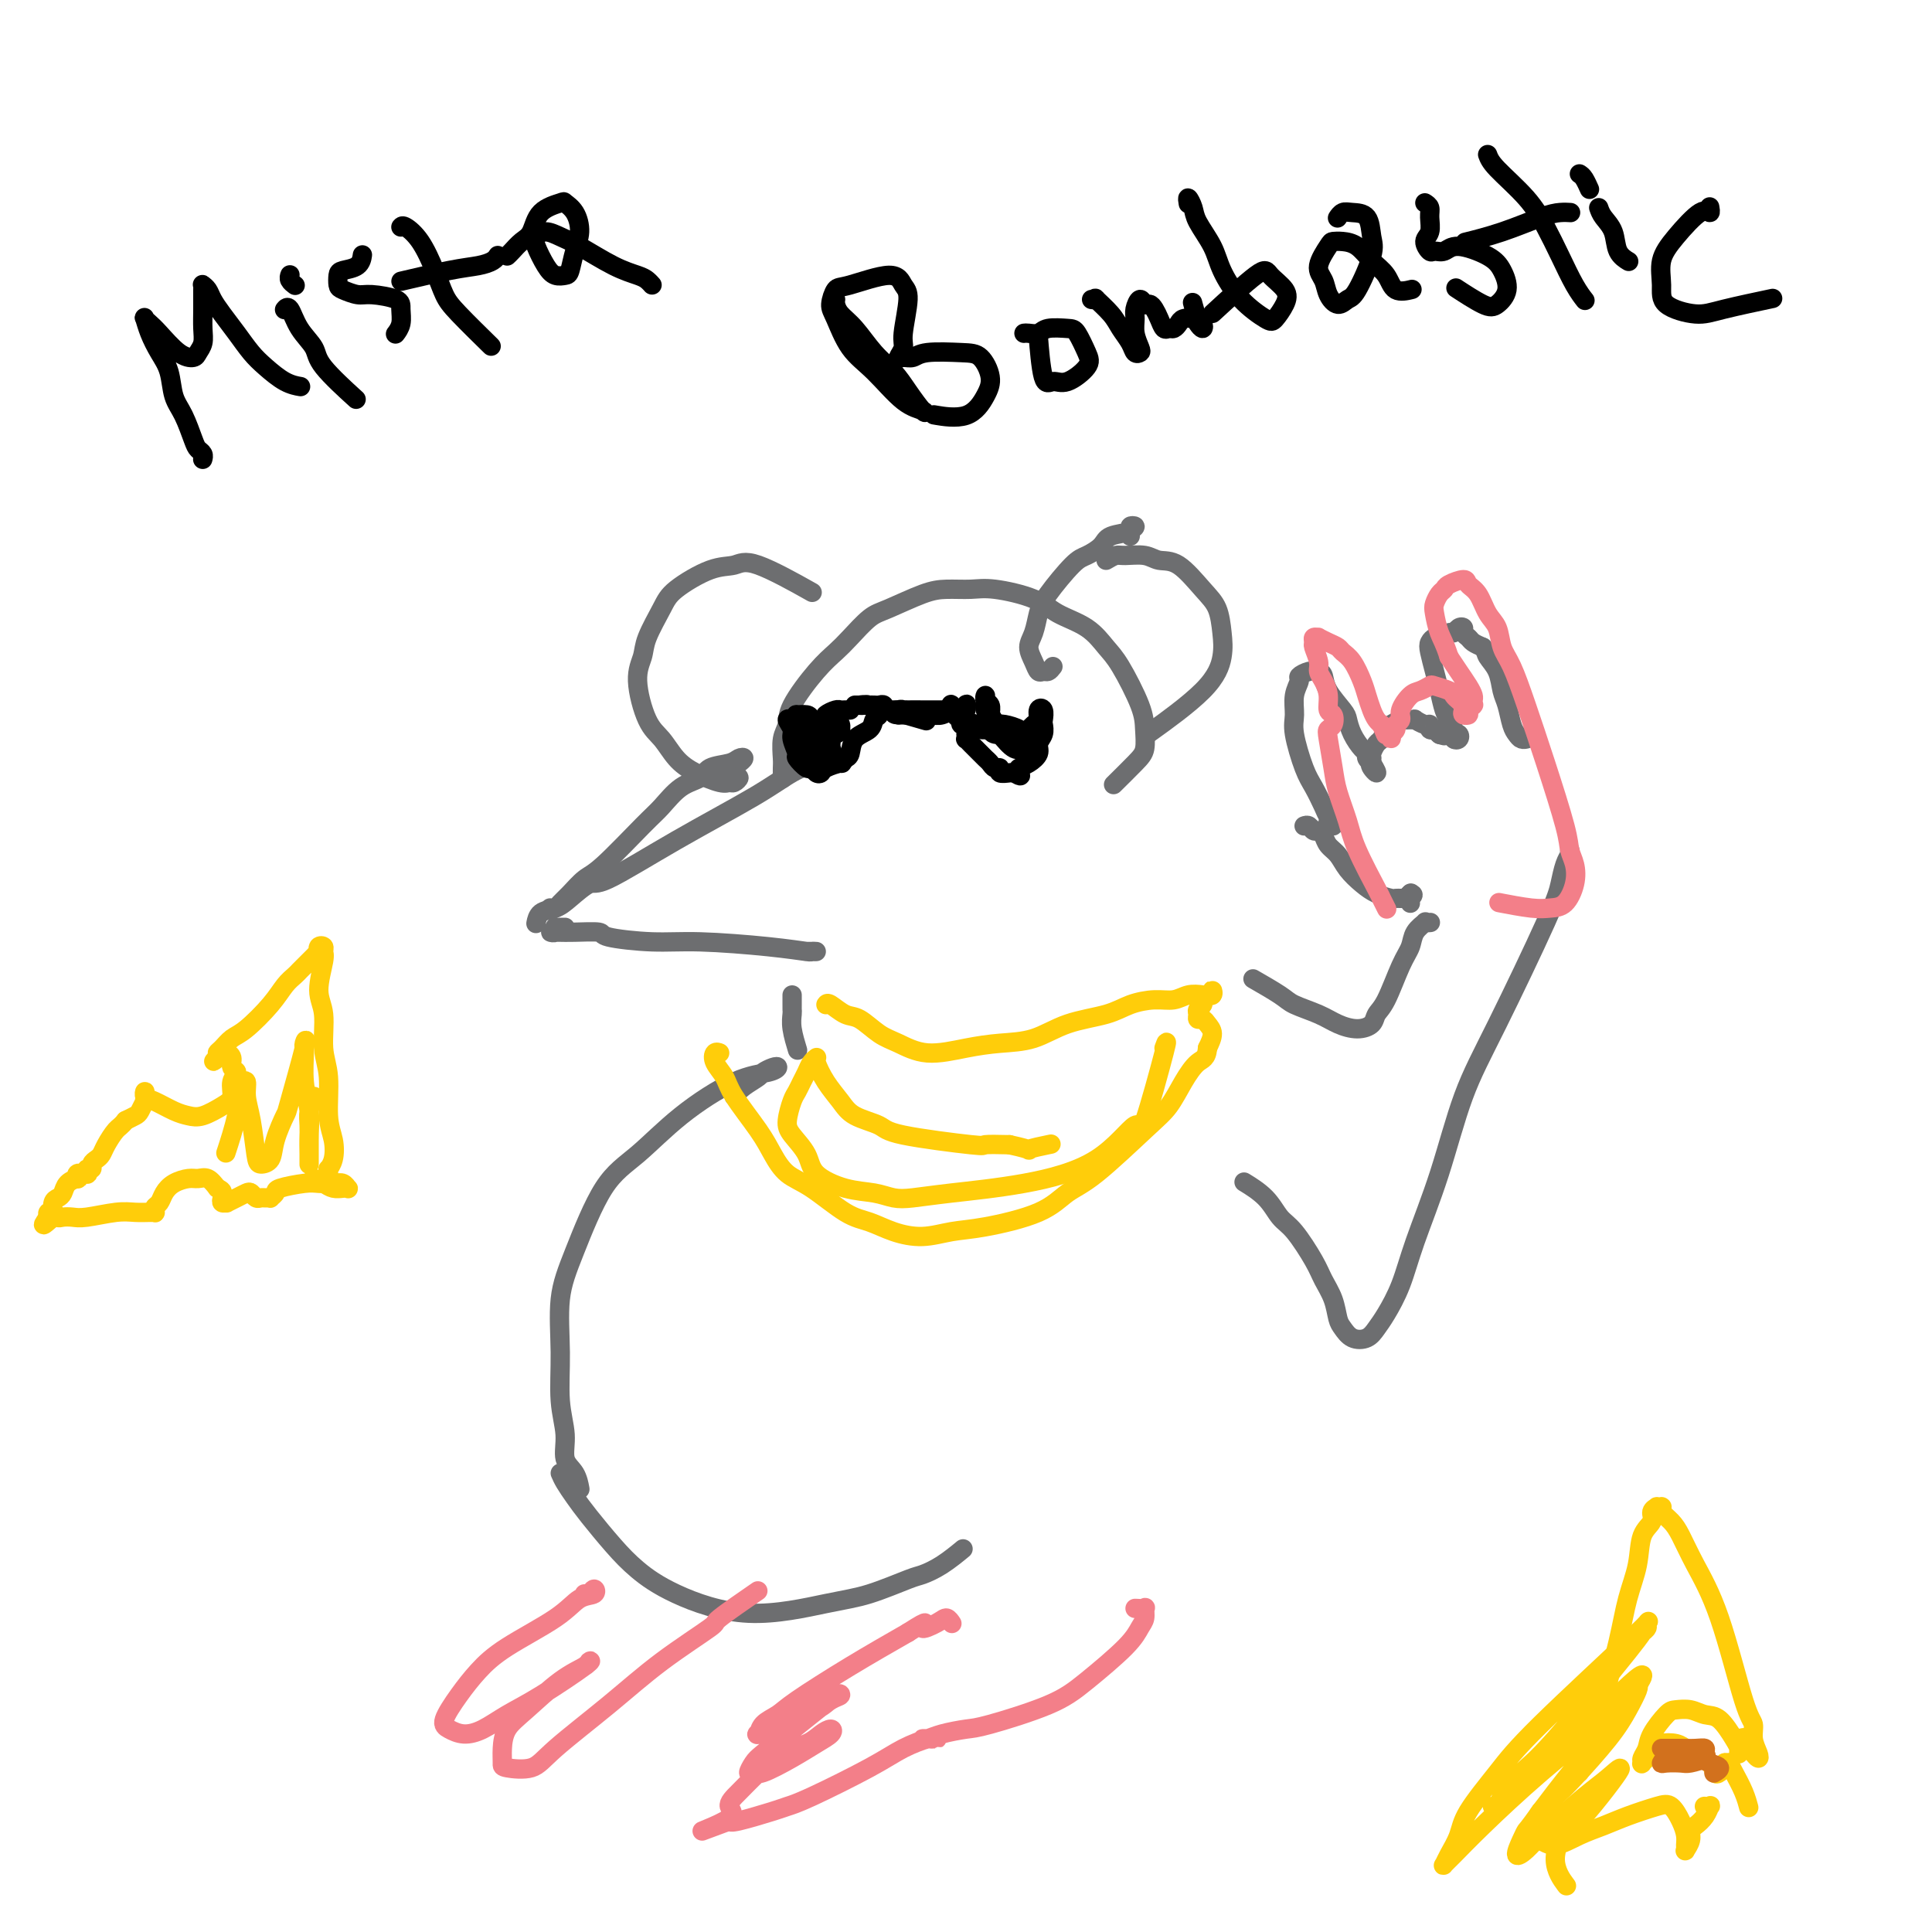 <svg viewBox='0 0 400 400' version='1.1' xmlns='http://www.w3.org/2000/svg' xmlns:xlink='http://www.w3.org/1999/xlink'><g fill='none' stroke='#6D6E70' stroke-width='4' stroke-linecap='round' stroke-linejoin='round'><path d='M167,197c-0.074,0.000 -0.148,0.001 0,0c0.148,-0.001 0.519,-0.003 1,0c0.481,0.003 1.072,0.011 1,0c-0.072,-0.011 -0.807,-0.041 -1,0c-0.193,0.041 0.157,0.152 -1,0c-1.157,-0.152 -3.823,-0.566 -8,-1c-4.177,-0.434 -9.867,-0.887 -14,-1c-4.133,-0.113 -6.708,0.113 -10,0c-3.292,-0.113 -7.301,-0.566 -9,-1c-1.699,-0.434 -1.087,-0.849 -2,-1c-0.913,-0.151 -3.351,-0.040 -5,0c-1.649,0.040 -2.508,0.007 -3,0c-0.492,-0.007 -0.616,0.012 -1,0c-0.384,-0.012 -1.028,-0.056 -1,0c0.028,0.056 0.729,0.211 1,0c0.271,-0.211 0.111,-0.789 0,-1c-0.111,-0.211 -0.174,-0.057 0,0c0.174,0.057 0.585,0.015 1,0c0.415,-0.015 0.833,-0.004 1,0c0.167,0.004 0.084,0.002 0,0'/><path d='M114,188c-0.094,-0.020 -0.188,-0.040 0,0c0.188,0.040 0.657,0.140 1,0c0.343,-0.140 0.560,-0.520 1,-1c0.440,-0.480 1.103,-1.061 2,-2c0.897,-0.939 2.027,-2.237 3,-3c0.973,-0.763 1.788,-0.991 4,-3c2.212,-2.009 5.822,-5.799 8,-8c2.178,-2.201 2.923,-2.813 4,-4c1.077,-1.187 2.487,-2.948 4,-4c1.513,-1.052 3.128,-1.393 4,-2c0.872,-0.607 1.000,-1.479 2,-2c1.000,-0.521 2.870,-0.689 4,-1c1.130,-0.311 1.519,-0.764 2,-1c0.481,-0.236 1.052,-0.256 1,0c-0.052,0.256 -0.729,0.787 -1,1c-0.271,0.213 -0.135,0.106 0,0'/><path d='M168,157c-0.084,-0.078 -0.167,-0.156 0,0c0.167,0.156 0.585,0.548 0,1c-0.585,0.452 -2.171,0.966 -4,2c-1.829,1.034 -3.900,2.588 -8,5c-4.100,2.412 -10.228,5.683 -16,9c-5.772,3.317 -11.189,6.680 -14,8c-2.811,1.320 -3.016,0.596 -4,1c-0.984,0.404 -2.747,1.937 -4,3c-1.253,1.063 -1.996,1.656 -3,2c-1.004,0.344 -2.270,0.439 -3,1c-0.730,0.561 -0.923,1.589 -1,2c-0.077,0.411 -0.039,0.206 0,0'/><path d='M162,161c0.002,0.193 0.004,0.386 0,0c-0.004,-0.386 -0.016,-1.352 0,-2c0.016,-0.648 0.058,-0.977 0,-2c-0.058,-1.023 -0.217,-2.738 0,-4c0.217,-1.262 0.808,-2.069 1,-3c0.192,-0.931 -0.017,-1.986 1,-4c1.017,-2.014 3.258,-4.985 5,-7c1.742,-2.015 2.983,-3.072 4,-4c1.017,-0.928 1.810,-1.727 3,-3c1.190,-1.273 2.776,-3.020 4,-4c1.224,-0.980 2.087,-1.192 4,-2c1.913,-0.808 4.875,-2.211 7,-3c2.125,-0.789 3.413,-0.962 5,-1c1.587,-0.038 3.474,0.061 5,0c1.526,-0.061 2.691,-0.280 5,0c2.309,0.280 5.761,1.060 8,2c2.239,0.940 3.265,2.039 5,3c1.735,0.961 4.177,1.782 6,3c1.823,1.218 3.025,2.833 4,4c0.975,1.167 1.722,1.885 3,4c1.278,2.115 3.088,5.625 4,8c0.912,2.375 0.927,3.614 1,5c0.073,1.386 0.205,2.918 0,4c-0.205,1.082 -0.748,1.714 -2,3c-1.252,1.286 -3.215,3.224 -4,4c-0.785,0.776 -0.393,0.388 0,0'/><path d='M218,138c-0.334,0.434 -0.669,0.867 -1,1c-0.331,0.133 -0.660,-0.035 -1,0c-0.340,0.035 -0.691,0.274 -1,0c-0.309,-0.274 -0.577,-1.060 -1,-2c-0.423,-0.940 -1.001,-2.035 -1,-3c0.001,-0.965 0.579,-1.802 1,-3c0.421,-1.198 0.683,-2.758 1,-4c0.317,-1.242 0.687,-2.168 2,-4c1.313,-1.832 3.569,-4.571 5,-6c1.431,-1.429 2.039,-1.549 3,-2c0.961,-0.451 2.276,-1.232 3,-2c0.724,-0.768 0.856,-1.524 2,-2c1.144,-0.476 3.301,-0.674 4,-1c0.699,-0.326 -0.061,-0.781 0,-1c0.061,-0.219 0.944,-0.203 1,0c0.056,0.203 -0.716,0.593 -1,1c-0.284,0.407 -0.081,0.831 0,1c0.081,0.169 0.041,0.085 0,0'/><path d='M229,116c0.722,-0.431 1.444,-0.862 2,-1c0.556,-0.138 0.946,0.017 2,0c1.054,-0.017 2.772,-0.208 4,0c1.228,0.208 1.964,0.813 3,1c1.036,0.187 2.370,-0.045 4,1c1.630,1.045 3.556,3.366 5,5c1.444,1.634 2.406,2.579 3,4c0.594,1.421 0.819,3.317 1,5c0.181,1.683 0.316,3.152 0,5c-0.316,1.848 -1.085,4.074 -4,7c-2.915,2.926 -7.976,6.550 -10,8c-2.024,1.450 -1.012,0.725 0,0'/><path d='M152,161c-0.137,0.031 -0.275,0.062 0,0c0.275,-0.062 0.962,-0.218 1,0c0.038,0.218 -0.573,0.811 -1,1c-0.427,0.189 -0.669,-0.025 -1,0c-0.331,0.025 -0.749,0.290 -2,0c-1.251,-0.290 -3.335,-1.133 -5,-2c-1.665,-0.867 -2.912,-1.758 -4,-3c-1.088,-1.242 -2.017,-2.836 -3,-4c-0.983,-1.164 -2.019,-1.897 -3,-4c-0.981,-2.103 -1.907,-5.576 -2,-8c-0.093,-2.424 0.649,-3.799 1,-5c0.351,-1.201 0.313,-2.230 1,-4c0.687,-1.770 2.098,-4.283 3,-6c0.902,-1.717 1.294,-2.638 3,-4c1.706,-1.362 4.725,-3.166 7,-4c2.275,-0.834 3.806,-0.698 5,-1c1.194,-0.302 2.052,-1.043 5,0c2.948,1.043 7.985,3.869 10,5c2.015,1.131 1.007,0.565 0,0'/><path d='M164,206c0.000,0.446 0.000,0.892 0,1c-0.000,0.108 -0.001,-0.121 0,0c0.001,0.121 0.004,0.594 0,1c-0.004,0.406 -0.015,0.747 0,1c0.015,0.253 0.056,0.418 0,1c-0.056,0.582 -0.207,1.580 0,3c0.207,1.420 0.774,3.263 1,4c0.226,0.737 0.113,0.369 0,0'/><path d='M152,227c0.522,-0.642 1.045,-1.283 2,-2c0.955,-0.717 2.344,-1.509 3,-2c0.656,-0.491 0.579,-0.679 1,-1c0.421,-0.321 1.340,-0.774 2,-1c0.660,-0.226 1.060,-0.224 1,0c-0.060,0.224 -0.580,0.670 -2,1c-1.420,0.330 -3.741,0.543 -7,2c-3.259,1.457 -7.455,4.159 -11,7c-3.545,2.841 -6.438,5.820 -9,8c-2.562,2.180 -4.793,3.561 -7,7c-2.207,3.439 -4.391,8.936 -6,13c-1.609,4.064 -2.643,6.695 -3,10c-0.357,3.305 -0.037,7.282 0,11c0.037,3.718 -0.211,7.175 0,10c0.211,2.825 0.880,5.017 1,7c0.120,1.983 -0.308,3.758 0,5c0.308,1.242 1.352,1.950 2,3c0.648,1.050 0.899,2.443 1,3c0.101,0.557 0.050,0.279 0,0'/><path d='M116,305c0.255,0.587 0.509,1.174 1,2c0.491,0.826 1.218,1.892 2,3c0.782,1.108 1.617,2.257 3,4c1.383,1.743 3.313,4.079 5,6c1.687,1.921 3.133,3.428 5,5c1.867,1.572 4.157,3.209 8,5c3.843,1.791 9.241,3.735 15,4c5.759,0.265 11.880,-1.149 16,-2c4.120,-0.851 6.239,-1.139 9,-2c2.761,-0.861 6.162,-2.294 8,-3c1.838,-0.706 2.111,-0.684 3,-1c0.889,-0.316 2.393,-0.970 4,-2c1.607,-1.030 3.316,-2.437 4,-3c0.684,-0.563 0.342,-0.281 0,0'/></g>
<g fill='none' stroke='#FFCD0A' stroke-width='4' stroke-linecap='round' stroke-linejoin='round'><path d='M241,217c0.432,-1.180 0.865,-2.359 0,1c-0.865,3.359 -3.026,11.257 -4,14c-0.974,2.743 -0.760,0.332 -2,1c-1.240,0.668 -3.934,4.414 -8,7c-4.066,2.586 -9.503,4.010 -15,5c-5.497,0.990 -11.055,1.546 -15,2c-3.945,0.454 -6.276,0.807 -8,1c-1.724,0.193 -2.841,0.226 -4,0c-1.159,-0.226 -2.359,-0.711 -4,-1c-1.641,-0.289 -3.723,-0.383 -6,-1c-2.277,-0.617 -4.751,-1.758 -6,-3c-1.249,-1.242 -1.274,-2.584 -2,-4c-0.726,-1.416 -2.153,-2.907 -3,-4c-0.847,-1.093 -1.114,-1.787 -1,-3c0.114,-1.213 0.608,-2.944 1,-4c0.392,-1.056 0.683,-1.435 1,-2c0.317,-0.565 0.659,-1.314 1,-2c0.341,-0.686 0.680,-1.308 1,-2c0.320,-0.692 0.620,-1.453 1,-2c0.380,-0.547 0.839,-0.881 1,-1c0.161,-0.119 0.025,-0.023 0,0c-0.025,0.023 0.063,-0.026 0,0c-0.063,0.026 -0.276,0.129 0,1c0.276,0.871 1.042,2.512 2,4c0.958,1.488 2.107,2.823 3,4c0.893,1.177 1.528,2.196 3,3c1.472,0.804 3.781,1.392 5,2c1.219,0.608 1.347,1.235 5,2c3.653,0.765 10.830,1.667 14,2c3.170,0.333 2.334,0.095 3,0c0.666,-0.095 2.833,-0.048 5,0'/><path d='M209,237c5.619,1.214 3.667,1.250 4,1c0.333,-0.250 2.952,-0.786 4,-1c1.048,-0.214 0.524,-0.107 0,0'/><path d='M171,208c0.148,-0.217 0.295,-0.435 1,0c0.705,0.435 1.966,1.522 3,2c1.034,0.478 1.839,0.346 3,1c1.161,0.654 2.678,2.095 4,3c1.322,0.905 2.449,1.275 4,2c1.551,0.725 3.527,1.806 6,2c2.473,0.194 5.441,-0.500 8,-1c2.559,-0.500 4.707,-0.806 7,-1c2.293,-0.194 4.731,-0.277 7,-1c2.269,-0.723 4.368,-2.088 7,-3c2.632,-0.912 5.796,-1.372 8,-2c2.204,-0.628 3.447,-1.422 5,-2c1.553,-0.578 3.415,-0.938 5,-1c1.585,-0.062 2.894,0.175 4,0c1.106,-0.175 2.010,-0.761 3,-1c0.990,-0.239 2.066,-0.132 3,0c0.934,0.132 1.724,0.287 2,0c0.276,-0.287 0.036,-1.016 0,-1c-0.036,0.016 0.130,0.778 0,1c-0.130,0.222 -0.556,-0.095 -1,0c-0.444,0.095 -0.904,0.604 -1,1c-0.096,0.396 0.174,0.680 0,1c-0.174,0.320 -0.790,0.677 -1,1c-0.210,0.323 -0.013,0.614 0,1c0.013,0.386 -0.157,0.869 0,1c0.157,0.131 0.640,-0.089 1,0c0.360,0.089 0.597,0.485 1,1c0.403,0.515 0.972,1.147 1,2c0.028,0.853 -0.486,1.926 -1,3'/><path d='M250,217c-0.153,2.207 -1.037,2.226 -2,3c-0.963,0.774 -2.007,2.303 -3,4c-0.993,1.697 -1.936,3.563 -3,5c-1.064,1.437 -2.250,2.444 -5,5c-2.750,2.556 -7.062,6.659 -10,9c-2.938,2.341 -4.500,2.919 -6,4c-1.500,1.081 -2.939,2.666 -6,4c-3.061,1.334 -7.746,2.417 -11,3c-3.254,0.583 -5.077,0.665 -7,1c-1.923,0.335 -3.945,0.924 -6,1c-2.055,0.076 -4.143,-0.362 -6,-1c-1.857,-0.638 -3.484,-1.475 -5,-2c-1.516,-0.525 -2.921,-0.738 -5,-2c-2.079,-1.262 -4.834,-3.573 -7,-5c-2.166,-1.427 -3.745,-1.971 -5,-3c-1.255,-1.029 -2.186,-2.544 -3,-4c-0.814,-1.456 -1.511,-2.853 -3,-5c-1.489,-2.147 -3.768,-5.045 -5,-7c-1.232,-1.955 -1.416,-2.969 -2,-4c-0.584,-1.031 -1.569,-2.081 -2,-3c-0.431,-0.919 -0.308,-1.709 0,-2c0.308,-0.291 0.802,-0.083 1,0c0.198,0.083 0.099,0.042 0,0'/></g>
<g fill='none' stroke='#000000' stroke-width='4' stroke-linecap='round' stroke-linejoin='round'><path d='M199,147c0.431,0.104 0.862,0.209 1,0c0.138,-0.209 -0.015,-0.731 0,-1c0.015,-0.269 0.200,-0.283 0,0c-0.200,0.283 -0.786,0.865 -1,1c-0.214,0.135 -0.057,-0.175 0,0c0.057,0.175 0.014,0.835 0,1c-0.014,0.165 -0.000,-0.166 0,0c0.000,0.166 -0.014,0.828 0,1c0.014,0.172 0.056,-0.147 0,0c-0.056,0.147 -0.211,0.762 0,1c0.211,0.238 0.789,0.101 1,0c0.211,-0.101 0.057,-0.167 0,0c-0.057,0.167 -0.016,0.566 0,1c0.016,0.434 0.007,0.904 0,1c-0.007,0.096 -0.013,-0.182 0,0c0.013,0.182 0.045,0.822 0,1c-0.045,0.178 -0.167,-0.107 0,0c0.167,0.107 0.622,0.606 1,1c0.378,0.394 0.678,0.684 1,1c0.322,0.316 0.665,0.658 1,1c0.335,0.342 0.662,0.684 1,1c0.338,0.316 0.686,0.607 1,1c0.314,0.393 0.595,0.890 1,1c0.405,0.110 0.933,-0.166 1,0c0.067,0.166 -0.328,0.776 0,1c0.328,0.224 1.379,0.064 2,0c0.621,-0.064 0.810,-0.032 1,0'/><path d='M210,160c1.797,1.134 1.290,0.470 1,0c-0.290,-0.470 -0.361,-0.744 0,-1c0.361,-0.256 1.155,-0.492 2,-1c0.845,-0.508 1.743,-1.287 2,-2c0.257,-0.713 -0.126,-1.361 0,-2c0.126,-0.639 0.762,-1.269 1,-2c0.238,-0.731 0.078,-1.562 0,-2c-0.078,-0.438 -0.075,-0.484 0,-1c0.075,-0.516 0.224,-1.504 0,-2c-0.224,-0.496 -0.819,-0.501 -1,0c-0.181,0.501 0.052,1.507 0,2c-0.052,0.493 -0.389,0.473 -1,1c-0.611,0.527 -1.498,1.603 -2,2c-0.502,0.397 -0.621,0.117 -1,0c-0.379,-0.117 -1.020,-0.070 -2,0c-0.980,0.070 -2.299,0.162 -3,0c-0.701,-0.162 -0.784,-0.579 -1,-1c-0.216,-0.421 -0.565,-0.846 -1,-1c-0.435,-0.154 -0.957,-0.038 -1,0c-0.043,0.038 0.393,-0.000 1,0c0.607,0.000 1.387,0.040 2,0c0.613,-0.040 1.061,-0.161 2,0c0.939,0.161 2.368,0.603 3,1c0.632,0.397 0.465,0.750 1,1c0.535,0.250 1.770,0.399 2,1c0.230,0.601 -0.547,1.656 -1,2c-0.453,0.344 -0.584,-0.023 -1,0c-0.416,0.023 -1.119,0.435 -2,0c-0.881,-0.435 -1.941,-1.718 -3,-3'/><path d='M207,152c-0.955,-0.805 -0.844,-1.316 -1,-2c-0.156,-0.684 -0.579,-1.539 -1,-2c-0.421,-0.461 -0.841,-0.528 -1,-1c-0.159,-0.472 -0.057,-1.350 0,-2c0.057,-0.650 0.068,-1.071 0,-1c-0.068,0.071 -0.215,0.636 0,1c0.215,0.364 0.792,0.528 1,1c0.208,0.472 0.049,1.252 0,2c-0.049,0.748 0.014,1.465 0,2c-0.014,0.535 -0.104,0.887 0,1c0.104,0.113 0.402,-0.015 0,0c-0.402,0.015 -1.505,0.172 -2,0c-0.495,-0.172 -0.383,-0.674 -1,-1c-0.617,-0.326 -1.965,-0.476 -3,-1c-1.035,-0.524 -1.759,-1.423 -2,-2c-0.241,-0.577 0.002,-0.834 0,-1c-0.002,-0.166 -0.248,-0.242 0,0c0.248,0.242 0.989,0.801 1,1c0.011,0.199 -0.707,0.039 -1,0c-0.293,-0.039 -0.160,0.042 0,0c0.160,-0.042 0.348,-0.207 0,0c-0.348,0.207 -1.231,0.788 -2,1c-0.769,0.212 -1.424,0.057 -2,0c-0.576,-0.057 -1.072,-0.015 -2,0c-0.928,0.015 -2.288,0.004 -3,0c-0.712,-0.004 -0.775,-0.001 -1,0c-0.225,0.001 -0.613,0.001 -1,0'/><path d='M186,148c-1.757,-0.072 -0.651,-0.751 0,-1c0.651,-0.249 0.846,-0.067 1,0c0.154,0.067 0.267,0.018 1,0c0.733,-0.018 2.087,-0.005 3,0c0.913,0.005 1.384,0.001 2,0c0.616,-0.001 1.377,-0.000 2,0c0.623,0.000 1.107,0.000 1,0c-0.107,-0.000 -0.804,-0.000 -1,0c-0.196,0.000 0.109,0.001 0,0c-0.109,-0.001 -0.633,-0.004 -2,0c-1.367,0.004 -3.576,0.015 -5,0c-1.424,-0.015 -2.062,-0.057 -3,0c-0.938,0.057 -2.175,0.211 -3,0c-0.825,-0.211 -1.237,-0.789 -2,-1c-0.763,-0.211 -1.876,-0.057 -2,0c-0.124,0.057 0.740,0.015 1,0c0.260,-0.015 -0.085,-0.005 0,0c0.085,0.005 0.598,0.005 1,0c0.402,-0.005 0.692,-0.016 1,0c0.308,0.016 0.633,0.060 1,0c0.367,-0.060 0.774,-0.224 1,0c0.226,0.224 0.270,0.837 0,1c-0.270,0.163 -0.853,-0.123 -1,0c-0.147,0.123 0.144,0.656 0,1c-0.144,0.344 -0.721,0.498 -1,1c-0.279,0.502 -0.260,1.351 -1,2c-0.740,0.649 -2.238,1.098 -3,2c-0.762,0.902 -0.789,2.258 -1,3c-0.211,0.742 -0.605,0.871 -1,1'/><path d='M175,157c-0.986,1.418 -0.449,0.964 -1,1c-0.551,0.036 -2.188,0.562 -3,1c-0.812,0.438 -0.800,0.790 -1,1c-0.200,0.210 -0.613,0.280 -1,0c-0.387,-0.280 -0.749,-0.908 -1,-1c-0.251,-0.092 -0.392,0.352 -1,0c-0.608,-0.352 -1.684,-1.499 -2,-2c-0.316,-0.501 0.130,-0.355 0,-1c-0.130,-0.645 -0.834,-2.083 -1,-3c-0.166,-0.917 0.207,-1.315 0,-2c-0.207,-0.685 -0.992,-1.657 -1,-2c-0.008,-0.343 0.762,-0.057 1,0c0.238,0.057 -0.055,-0.116 0,0c0.055,0.116 0.459,0.519 1,1c0.541,0.481 1.217,1.040 2,2c0.783,0.960 1.671,2.322 2,3c0.329,0.678 0.099,0.673 0,1c-0.099,0.327 -0.068,0.986 0,1c0.068,0.014 0.172,-0.616 0,-1c-0.172,-0.384 -0.620,-0.524 -1,-1c-0.380,-0.476 -0.692,-1.290 -1,-2c-0.308,-0.710 -0.612,-1.315 -1,-2c-0.388,-0.685 -0.861,-1.450 -1,-2c-0.139,-0.550 0.057,-0.886 0,-1c-0.057,-0.114 -0.367,-0.005 0,0c0.367,0.005 1.412,-0.093 2,0c0.588,0.093 0.718,0.376 1,1c0.282,0.624 0.715,1.590 1,2c0.285,0.410 0.423,0.264 1,1c0.577,0.736 1.593,2.353 2,3c0.407,0.647 0.203,0.323 0,0'/><path d='M172,155c0.603,1.021 0.109,0.572 0,0c-0.109,-0.572 0.166,-1.268 0,-2c-0.166,-0.732 -0.774,-1.498 -1,-2c-0.226,-0.502 -0.072,-0.738 0,-1c0.072,-0.262 0.062,-0.551 0,-1c-0.062,-0.449 -0.174,-1.058 0,-1c0.174,0.058 0.636,0.785 1,1c0.364,0.215 0.630,-0.081 1,0c0.370,0.081 0.842,0.540 1,1c0.158,0.460 0.000,0.923 0,1c-0.000,0.077 0.158,-0.231 0,0c-0.158,0.231 -0.630,1.001 -1,1c-0.370,-0.001 -0.637,-0.774 -1,-1c-0.363,-0.226 -0.823,0.093 -1,0c-0.177,-0.093 -0.073,-0.599 0,-1c0.073,-0.401 0.113,-0.696 0,-1c-0.113,-0.304 -0.380,-0.617 0,-1c0.380,-0.383 1.409,-0.835 2,-1c0.591,-0.165 0.746,-0.044 1,0c0.254,0.044 0.607,0.012 1,0c0.393,-0.012 0.827,-0.003 1,0c0.173,0.003 0.087,0.002 0,0'/><path d='M177,146c0.322,-0.004 0.644,-0.008 1,0c0.356,0.008 0.744,0.027 1,0c0.256,-0.027 0.378,-0.100 1,0c0.622,0.100 1.744,0.373 4,1c2.256,0.627 5.644,1.608 7,2c1.356,0.392 0.678,0.196 0,0'/></g>
<g fill='none' stroke='#6D6E70' stroke-width='4' stroke-linecap='round' stroke-linejoin='round'><path d='M275,170c0.397,0.514 0.794,1.029 1,1c0.206,-0.029 0.221,-0.601 0,-1c-0.221,-0.399 -0.680,-0.624 -1,-1c-0.320,-0.376 -0.502,-0.904 -1,-2c-0.498,-1.096 -1.311,-2.761 -2,-4c-0.689,-1.239 -1.252,-2.052 -2,-4c-0.748,-1.948 -1.680,-5.033 -2,-7c-0.320,-1.967 -0.027,-2.818 0,-4c0.027,-1.182 -0.210,-2.695 0,-4c0.210,-1.305 0.869,-2.400 1,-3c0.131,-0.600 -0.265,-0.703 0,-1c0.265,-0.297 1.192,-0.788 2,-1c0.808,-0.212 1.498,-0.146 2,0c0.502,0.146 0.816,0.373 1,1c0.184,0.627 0.238,1.653 1,3c0.762,1.347 2.233,3.015 3,4c0.767,0.985 0.832,1.286 1,2c0.168,0.714 0.441,1.841 1,3c0.559,1.159 1.404,2.349 2,3c0.596,0.651 0.944,0.763 1,1c0.056,0.237 -0.181,0.600 0,1c0.181,0.400 0.779,0.839 1,1c0.221,0.161 0.063,0.046 0,0c-0.063,-0.046 -0.032,-0.023 0,0'/><path d='M284,158c2.011,3.231 0.539,1.809 0,1c-0.539,-0.809 -0.145,-1.003 0,-1c0.145,0.003 0.042,0.204 0,0c-0.042,-0.204 -0.022,-0.813 0,-1c0.022,-0.187 0.048,0.048 0,0c-0.048,-0.048 -0.168,-0.380 0,-1c0.168,-0.620 0.626,-1.529 1,-2c0.374,-0.471 0.664,-0.504 1,-1c0.336,-0.496 0.720,-1.453 1,-2c0.280,-0.547 0.458,-0.682 1,-1c0.542,-0.318 1.450,-0.818 2,-1c0.550,-0.182 0.742,-0.045 1,0c0.258,0.045 0.581,-0.003 1,0c0.419,0.003 0.934,0.057 1,0c0.066,-0.057 -0.318,-0.225 0,0c0.318,0.225 1.338,0.844 2,1c0.662,0.156 0.966,-0.151 1,0c0.034,0.151 -0.201,0.759 0,1c0.201,0.241 0.837,0.116 1,0c0.163,-0.116 -0.149,-0.224 0,0c0.149,0.224 0.757,0.778 1,1c0.243,0.222 0.122,0.111 0,0'/><path d='M298,152c1.476,0.526 1.166,0.341 1,0c-0.166,-0.341 -0.189,-0.837 0,-1c0.189,-0.163 0.590,0.008 1,0c0.410,-0.008 0.829,-0.195 1,0c0.171,0.195 0.095,0.771 0,1c-0.095,0.229 -0.208,0.111 0,0c0.208,-0.111 0.736,-0.214 1,0c0.264,0.214 0.264,0.744 0,1c-0.264,0.256 -0.792,0.236 -1,0c-0.208,-0.236 -0.097,-0.688 0,-1c0.097,-0.312 0.181,-0.484 0,-1c-0.181,-0.516 -0.626,-1.377 -1,-2c-0.374,-0.623 -0.675,-1.007 -1,-2c-0.325,-0.993 -0.672,-2.596 -1,-4c-0.328,-1.404 -0.636,-2.610 -1,-4c-0.364,-1.390 -0.784,-2.965 -1,-4c-0.216,-1.035 -0.226,-1.530 0,-2c0.226,-0.470 0.690,-0.914 1,-1c0.310,-0.086 0.465,0.186 1,0c0.535,-0.186 1.449,-0.832 2,-1c0.551,-0.168 0.739,0.140 1,0c0.261,-0.140 0.594,-0.728 1,-1c0.406,-0.272 0.885,-0.228 1,0c0.115,0.228 -0.134,0.638 0,1c0.134,0.362 0.651,0.674 1,1c0.349,0.326 0.528,0.664 1,1c0.472,0.336 1.236,0.668 2,1'/><path d='M307,134c0.737,0.946 0.579,1.310 1,2c0.421,0.690 1.422,1.704 2,3c0.578,1.296 0.732,2.873 1,4c0.268,1.127 0.650,1.805 1,3c0.350,1.195 0.668,2.909 1,4c0.332,1.091 0.677,1.560 1,2c0.323,0.440 0.622,0.850 1,1c0.378,0.150 0.833,0.040 1,0c0.167,-0.040 0.045,-0.011 0,0c-0.045,0.011 -0.013,0.003 0,0c0.013,-0.003 0.006,-0.002 0,0'/><path d='M270,171c0.333,-0.118 0.666,-0.236 1,0c0.334,0.236 0.670,0.825 1,1c0.330,0.175 0.654,-0.063 1,0c0.346,0.063 0.715,0.429 1,1c0.285,0.571 0.488,1.347 1,2c0.512,0.653 1.335,1.184 2,2c0.665,0.816 1.172,1.917 2,3c0.828,1.083 1.976,2.147 3,3c1.024,0.853 1.925,1.496 3,2c1.075,0.504 2.326,0.868 3,1c0.674,0.132 0.773,0.032 1,0c0.227,-0.032 0.583,0.006 1,0c0.417,-0.006 0.896,-0.054 1,0c0.104,0.054 -0.168,0.210 0,0c0.168,-0.210 0.776,-0.787 1,-1c0.224,-0.213 0.064,-0.061 0,0c-0.064,0.061 -0.032,0.030 0,0'/><path d='M292,185c1.083,0.167 0.292,0.583 0,1c-0.292,0.417 -0.083,0.833 0,1c0.083,0.167 0.042,0.083 0,0'/><path d='M325,176c-0.024,0.458 -0.048,0.916 0,1c0.048,0.084 0.167,-0.205 0,0c-0.167,0.205 -0.620,0.903 -1,2c-0.380,1.097 -0.687,2.594 -1,4c-0.313,1.406 -0.633,2.722 -3,8c-2.367,5.278 -6.783,14.517 -10,21c-3.217,6.483 -5.236,10.209 -7,15c-1.764,4.791 -3.274,10.648 -5,16c-1.726,5.352 -3.669,10.197 -5,14c-1.331,3.803 -2.051,6.562 -3,9c-0.949,2.438 -2.128,4.556 -3,6c-0.872,1.444 -1.438,2.215 -2,3c-0.562,0.785 -1.119,1.586 -2,2c-0.881,0.414 -2.085,0.442 -3,0c-0.915,-0.442 -1.542,-1.354 -2,-2c-0.458,-0.646 -0.748,-1.027 -1,-2c-0.252,-0.973 -0.465,-2.538 -1,-4c-0.535,-1.462 -1.390,-2.821 -2,-4c-0.610,-1.179 -0.973,-2.180 -2,-4c-1.027,-1.820 -2.717,-4.460 -4,-6c-1.283,-1.540 -2.158,-1.980 -3,-3c-0.842,-1.020 -1.650,-2.621 -3,-4c-1.350,-1.379 -3.243,-2.537 -4,-3c-0.757,-0.463 -0.379,-0.232 0,0'/><path d='M296,191c0.128,-0.011 0.256,-0.022 0,0c-0.256,0.022 -0.897,0.078 -1,0c-0.103,-0.078 0.331,-0.288 0,0c-0.331,0.288 -1.427,1.074 -2,2c-0.573,0.926 -0.625,1.992 -1,3c-0.375,1.008 -1.075,1.959 -2,4c-0.925,2.041 -2.074,5.172 -3,7c-0.926,1.828 -1.628,2.355 -2,3c-0.372,0.645 -0.414,1.410 -1,2c-0.586,0.590 -1.715,1.005 -3,1c-1.285,-0.005 -2.727,-0.429 -4,-1c-1.273,-0.571 -2.377,-1.288 -4,-2c-1.623,-0.712 -3.765,-1.418 -5,-2c-1.235,-0.582 -1.563,-1.041 -3,-2c-1.437,-0.959 -3.982,-2.417 -5,-3c-1.018,-0.583 -0.509,-0.292 0,0'/></g>
<g fill='none' stroke='#F37F89' stroke-width='4' stroke-linecap='round' stroke-linejoin='round'><path d='M235,333c0.851,0.050 1.702,0.099 2,0c0.298,-0.099 0.045,-0.348 0,0c-0.045,0.348 0.120,1.292 0,2c-0.120,0.708 -0.525,1.181 -1,2c-0.475,0.819 -1.020,1.984 -3,4c-1.980,2.016 -5.394,4.883 -8,7c-2.606,2.117 -4.403,3.485 -8,5c-3.597,1.515 -8.993,3.176 -12,4c-3.007,0.824 -3.626,0.809 -5,1c-1.374,0.191 -3.502,0.587 -5,1c-1.498,0.413 -2.364,0.843 -3,1c-0.636,0.157 -1.041,0.042 -1,0c0.041,-0.042 0.529,-0.011 1,0c0.471,0.011 0.925,0.003 1,0c0.075,-0.003 -0.228,-0.002 0,0c0.228,0.002 0.989,0.006 1,0c0.011,-0.006 -0.727,-0.020 -1,0c-0.273,0.020 -0.082,0.075 0,0c0.082,-0.075 0.054,-0.280 -1,0c-1.054,0.280 -3.135,1.043 -5,2c-1.865,0.957 -3.515,2.106 -7,4c-3.485,1.894 -8.804,4.532 -12,6c-3.196,1.468 -4.269,1.765 -5,2c-0.731,0.235 -1.120,0.410 -3,1c-1.880,0.590 -5.251,1.597 -7,2c-1.749,0.403 -1.874,0.201 -2,0'/><path d='M151,377c-10.478,3.859 -3.672,1.508 -1,0c2.672,-1.508 1.212,-2.171 1,-3c-0.212,-0.829 0.825,-1.822 2,-3c1.175,-1.178 2.490,-2.541 4,-4c1.510,-1.459 3.216,-3.016 5,-4c1.784,-0.984 3.647,-1.397 5,-2c1.353,-0.603 2.195,-1.397 3,-2c0.805,-0.603 1.572,-1.015 2,-1c0.428,0.015 0.519,0.459 0,1c-0.519,0.541 -1.646,1.180 -3,2c-1.354,0.820 -2.934,1.821 -5,3c-2.066,1.179 -4.617,2.536 -6,3c-1.383,0.464 -1.600,0.036 -2,0c-0.400,-0.036 -0.985,0.322 -1,0c-0.015,-0.322 0.541,-1.322 1,-2c0.459,-0.678 0.821,-1.032 2,-2c1.179,-0.968 3.176,-2.549 5,-4c1.824,-1.451 3.474,-2.771 5,-4c1.526,-1.229 2.928,-2.367 4,-3c1.072,-0.633 1.813,-0.761 2,-1c0.187,-0.239 -0.182,-0.590 -1,0c-0.818,0.590 -2.086,2.121 -4,3c-1.914,0.879 -4.473,1.105 -6,2c-1.527,0.895 -2.021,2.458 -3,3c-0.979,0.542 -2.442,0.063 -3,0c-0.558,-0.063 -0.213,0.292 0,0c0.213,-0.292 0.292,-1.230 1,-2c0.708,-0.770 2.046,-1.371 3,-2c0.954,-0.629 1.526,-1.285 4,-3c2.474,-1.715 6.850,-4.490 11,-7c4.150,-2.510 8.075,-4.755 12,-7'/><path d='M188,338c5.321,-3.435 3.125,-1.523 3,-1c-0.125,0.523 1.822,-0.344 3,-1c1.178,-0.656 1.586,-1.100 2,-1c0.414,0.100 0.832,0.743 1,1c0.168,0.257 0.084,0.129 0,0'/><path d='M121,330c0.328,0.141 0.656,0.283 1,0c0.344,-0.283 0.704,-0.989 1,-1c0.296,-0.011 0.526,0.674 0,1c-0.526,0.326 -1.809,0.294 -3,1c-1.191,0.706 -2.288,2.150 -5,4c-2.712,1.850 -7.037,4.106 -10,6c-2.963,1.894 -4.565,3.426 -6,5c-1.435,1.574 -2.703,3.191 -4,5c-1.297,1.809 -2.624,3.811 -3,5c-0.376,1.189 0.200,1.567 1,2c0.800,0.433 1.823,0.921 3,1c1.177,0.079 2.508,-0.253 4,-1c1.492,-0.747 3.146,-1.911 5,-3c1.854,-1.089 3.910,-2.104 7,-4c3.090,-1.896 7.216,-4.674 9,-6c1.784,-1.326 1.228,-1.198 1,-1c-0.228,0.198 -0.128,0.468 -1,1c-0.872,0.532 -2.717,1.326 -5,3c-2.283,1.674 -5.005,4.227 -7,6c-1.995,1.773 -3.265,2.764 -4,4c-0.735,1.236 -0.937,2.715 -1,4c-0.063,1.285 0.012,2.374 0,3c-0.012,0.626 -0.113,0.789 1,1c1.113,0.211 3.438,0.469 5,0c1.562,-0.469 2.359,-1.666 5,-4c2.641,-2.334 7.126,-5.807 11,-9c3.874,-3.193 7.138,-6.107 11,-9c3.862,-2.893 8.324,-5.765 10,-7c1.676,-1.235 0.567,-0.832 2,-2c1.433,-1.168 5.410,-3.905 7,-5c1.590,-1.095 0.795,-0.547 0,0'/><path d='M287,188c-0.030,-0.059 -0.060,-0.118 0,0c0.060,0.118 0.210,0.414 0,0c-0.210,-0.414 -0.781,-1.538 -1,-2c-0.219,-0.462 -0.086,-0.263 -1,-2c-0.914,-1.737 -2.875,-5.411 -4,-8c-1.125,-2.589 -1.413,-4.095 -2,-6c-0.587,-1.905 -1.474,-4.211 -2,-6c-0.526,-1.789 -0.690,-3.061 -1,-5c-0.310,-1.939 -0.767,-4.545 -1,-6c-0.233,-1.455 -0.244,-1.757 0,-2c0.244,-0.243 0.742,-0.425 1,-1c0.258,-0.575 0.275,-1.544 0,-2c-0.275,-0.456 -0.843,-0.400 -1,-1c-0.157,-0.600 0.098,-1.856 0,-3c-0.098,-1.144 -0.548,-2.176 -1,-3c-0.452,-0.824 -0.907,-1.440 -1,-2c-0.093,-0.560 0.175,-1.064 0,-2c-0.175,-0.936 -0.795,-2.304 -1,-3c-0.205,-0.696 0.003,-0.719 0,-1c-0.003,-0.281 -0.218,-0.818 0,-1c0.218,-0.182 0.870,-0.008 1,0c0.130,0.008 -0.261,-0.152 0,0c0.261,0.152 1.173,0.614 2,1c0.827,0.386 1.570,0.697 2,1c0.430,0.303 0.549,0.598 1,1c0.451,0.402 1.234,0.909 2,2c0.766,1.091 1.515,2.765 2,4c0.485,1.235 0.707,2.032 1,3c0.293,0.968 0.656,2.107 1,3c0.344,0.893 0.670,1.541 1,2c0.330,0.459 0.665,0.730 1,1'/><path d='M286,150c1.094,2.485 0.828,2.197 1,2c0.172,-0.197 0.782,-0.305 1,0c0.218,0.305 0.043,1.021 0,1c-0.043,-0.021 0.045,-0.779 0,-1c-0.045,-0.221 -0.224,0.094 0,0c0.224,-0.094 0.851,-0.596 1,-1c0.149,-0.404 -0.179,-0.710 0,-1c0.179,-0.290 0.864,-0.565 1,-1c0.136,-0.435 -0.278,-1.032 0,-2c0.278,-0.968 1.248,-2.309 2,-3c0.752,-0.691 1.287,-0.732 2,-1c0.713,-0.268 1.605,-0.762 2,-1c0.395,-0.238 0.291,-0.218 1,0c0.709,0.218 2.229,0.636 3,1c0.771,0.364 0.794,0.676 1,1c0.206,0.324 0.596,0.661 1,1c0.404,0.339 0.821,0.679 1,1c0.179,0.321 0.119,0.623 0,1c-0.119,0.377 -0.296,0.830 0,1c0.296,0.170 1.064,0.056 1,0c-0.064,-0.056 -0.959,-0.054 -1,0c-0.041,0.054 0.774,0.159 1,0c0.226,-0.159 -0.136,-0.582 0,-1c0.136,-0.418 0.769,-0.832 1,-1c0.231,-0.168 0.060,-0.089 0,0c-0.060,0.089 -0.008,0.187 0,0c0.008,-0.187 -0.028,-0.658 0,-1c0.028,-0.342 0.121,-0.556 0,-1c-0.121,-0.444 -0.456,-1.120 -1,-2c-0.544,-0.880 -1.298,-1.966 -2,-3c-0.702,-1.034 -1.351,-2.017 -2,-3'/><path d='M300,136c-0.860,-2.771 -1.509,-3.698 -2,-5c-0.491,-1.302 -0.824,-2.978 -1,-4c-0.176,-1.022 -0.194,-1.389 0,-2c0.194,-0.611 0.600,-1.468 1,-2c0.400,-0.532 0.793,-0.741 1,-1c0.207,-0.259 0.229,-0.568 1,-1c0.771,-0.432 2.290,-0.987 3,-1c0.710,-0.013 0.609,0.517 1,1c0.391,0.483 1.273,0.920 2,2c0.727,1.080 1.299,2.804 2,4c0.701,1.196 1.530,1.863 2,3c0.470,1.137 0.581,2.744 1,4c0.419,1.256 1.145,2.160 2,4c0.855,1.840 1.840,4.617 3,8c1.160,3.383 2.494,7.373 4,12c1.506,4.627 3.183,9.891 4,13c0.817,3.109 0.774,4.062 1,5c0.226,0.938 0.721,1.860 1,3c0.279,1.140 0.344,2.498 0,4c-0.344,1.502 -1.095,3.148 -2,4c-0.905,0.852 -1.964,0.909 -3,1c-1.036,0.091 -2.048,0.217 -4,0c-1.952,-0.217 -4.843,-0.776 -6,-1c-1.157,-0.224 -0.578,-0.112 0,0'/></g>
<g fill='none' stroke='#000000' stroke-width='4' stroke-linecap='round' stroke-linejoin='round'><path d='M42,95c-0.025,0.090 -0.051,0.180 0,0c0.051,-0.180 0.178,-0.630 0,-1c-0.178,-0.370 -0.663,-0.661 -1,-1c-0.337,-0.339 -0.527,-0.726 -1,-2c-0.473,-1.274 -1.230,-3.436 -2,-5c-0.770,-1.564 -1.555,-2.532 -2,-4c-0.445,-1.468 -0.551,-3.438 -1,-5c-0.449,-1.562 -1.242,-2.717 -2,-4c-0.758,-1.283 -1.481,-2.694 -2,-4c-0.519,-1.306 -0.835,-2.508 -1,-3c-0.165,-0.492 -0.181,-0.275 0,0c0.181,0.275 0.559,0.607 1,1c0.441,0.393 0.945,0.846 2,2c1.055,1.154 2.661,3.009 4,4c1.339,0.991 2.411,1.120 3,1c0.589,-0.120 0.694,-0.487 1,-1c0.306,-0.513 0.814,-1.171 1,-2c0.186,-0.829 0.049,-1.831 0,-3c-0.049,-1.169 -0.010,-2.507 0,-4c0.010,-1.493 -0.009,-3.141 0,-4c0.009,-0.859 0.046,-0.930 0,-1c-0.046,-0.070 -0.175,-0.140 0,0c0.175,0.140 0.655,0.492 1,1c0.345,0.508 0.556,1.174 1,2c0.444,0.826 1.122,1.811 2,3c0.878,1.189 1.955,2.581 3,4c1.045,1.419 2.056,2.864 3,4c0.944,1.136 1.820,1.964 3,3c1.180,1.036 2.664,2.279 4,3c1.336,0.721 2.525,0.920 3,1c0.475,0.080 0.238,0.040 0,0'/><path d='M59,64c-0.076,0.094 -0.152,0.188 0,0c0.152,-0.188 0.532,-0.659 1,0c0.468,0.659 1.023,2.447 2,4c0.977,1.553 2.375,2.870 3,4c0.625,1.130 0.476,2.074 2,4c1.524,1.926 4.721,4.836 6,6c1.279,1.164 0.639,0.582 0,0'/><path d='M60,57c0.030,-0.083 0.060,-0.167 0,0c-0.060,0.167 -0.208,0.583 0,1c0.208,0.417 0.774,0.833 1,1c0.226,0.167 0.113,0.083 0,0'/><path d='M75,53c0.030,-0.200 0.060,-0.401 0,0c-0.060,0.401 -0.211,1.402 -1,2c-0.789,0.598 -2.216,0.791 -3,1c-0.784,0.209 -0.925,0.434 -1,1c-0.075,0.566 -0.083,1.475 0,2c0.083,0.525 0.257,0.668 1,1c0.743,0.332 2.057,0.855 3,1c0.943,0.145 1.517,-0.087 3,0c1.483,0.087 3.875,0.493 5,1c1.125,0.507 0.982,1.115 1,2c0.018,0.885 0.197,2.046 0,3c-0.197,0.954 -0.771,1.701 -1,2c-0.229,0.299 -0.115,0.149 0,0'/><path d='M83,47c0.161,-0.193 0.322,-0.386 1,0c0.678,0.386 1.875,1.351 3,3c1.125,1.649 2.180,3.980 3,6c0.820,2.020 1.405,3.727 2,5c0.595,1.273 1.199,2.112 3,4c1.801,1.888 4.800,4.825 6,6c1.200,1.175 0.600,0.587 0,0'/><path d='M103,53c0.052,-0.087 0.103,-0.174 0,0c-0.103,0.174 -0.362,0.607 -1,1c-0.638,0.393 -1.656,0.744 -3,1c-1.344,0.256 -3.016,0.415 -6,1c-2.984,0.585 -7.281,1.596 -9,2c-1.719,0.404 -0.859,0.202 0,0'/><path d='M105,53c0.249,-0.228 0.498,-0.457 1,-1c0.502,-0.543 1.257,-1.401 2,-2c0.743,-0.599 1.473,-0.941 2,-2c0.527,-1.059 0.850,-2.836 2,-4c1.150,-1.164 3.128,-1.716 4,-2c0.872,-0.284 0.637,-0.300 1,0c0.363,0.300 1.325,0.917 2,2c0.675,1.083 1.065,2.631 1,4c-0.065,1.369 -0.583,2.559 -1,4c-0.417,1.441 -0.732,3.133 -1,4c-0.268,0.867 -0.490,0.909 -1,1c-0.510,0.091 -1.308,0.230 -2,0c-0.692,-0.230 -1.276,-0.829 -2,-2c-0.724,-1.171 -1.586,-2.912 -2,-4c-0.414,-1.088 -0.380,-1.522 0,-2c0.380,-0.478 1.106,-1.001 2,-1c0.894,0.001 1.955,0.525 3,1c1.045,0.475 2.073,0.902 4,2c1.927,1.098 4.751,2.869 7,4c2.249,1.131 3.922,1.623 5,2c1.078,0.377 1.559,0.640 2,1c0.441,0.360 0.840,0.817 1,1c0.160,0.183 0.080,0.091 0,0'/><path d='M173,62c-0.047,0.254 -0.095,0.507 0,1c0.095,0.493 0.331,1.225 1,2c0.669,0.775 1.769,1.592 3,3c1.231,1.408 2.592,3.408 4,5c1.408,1.592 2.865,2.778 4,4c1.135,1.222 1.950,2.480 3,4c1.050,1.520 2.336,3.301 3,4c0.664,0.699 0.708,0.314 0,0c-0.708,-0.314 -2.166,-0.558 -4,-2c-1.834,-1.442 -4.044,-4.082 -6,-6c-1.956,-1.918 -3.659,-3.114 -5,-5c-1.341,-1.886 -2.322,-4.462 -3,-6c-0.678,-1.538 -1.055,-2.038 -1,-3c0.055,-0.962 0.541,-2.386 1,-3c0.459,-0.614 0.889,-0.417 3,-1c2.111,-0.583 5.901,-1.944 8,-2c2.099,-0.056 2.505,1.194 3,2c0.495,0.806 1.077,1.168 1,3c-0.077,1.832 -0.813,5.133 -1,7c-0.187,1.867 0.176,2.300 0,3c-0.176,0.700 -0.889,1.665 -1,2c-0.111,0.335 0.382,0.038 1,0c0.618,-0.038 1.361,0.184 2,0c0.639,-0.184 1.175,-0.774 3,-1c1.825,-0.226 4.939,-0.088 7,0c2.061,0.088 3.070,0.125 4,1c0.930,0.875 1.782,2.588 2,4c0.218,1.412 -0.199,2.523 -1,4c-0.801,1.477 -1.985,3.321 -4,4c-2.015,0.679 -4.861,0.194 -6,0c-1.139,-0.194 -0.569,-0.097 0,0'/><path d='M212,69c0.228,-0.030 0.455,-0.060 1,0c0.545,0.060 1.406,0.211 2,0c0.594,-0.211 0.919,-0.784 2,-1c1.081,-0.216 2.918,-0.074 4,0c1.082,0.074 1.408,0.082 2,1c0.592,0.918 1.448,2.748 2,4c0.552,1.252 0.799,1.928 0,3c-0.799,1.072 -2.645,2.541 -4,3c-1.355,0.459 -2.219,-0.094 -3,0c-0.781,0.094 -1.480,0.833 -2,-1c-0.520,-1.833 -0.863,-6.238 -1,-8c-0.137,-1.762 -0.069,-0.881 0,0'/><path d='M226,62c0.501,0.072 1.003,0.144 1,0c-0.003,-0.144 -0.509,-0.504 0,0c0.509,0.504 2.035,1.873 3,3c0.965,1.127 1.370,2.013 2,3c0.630,0.987 1.486,2.074 2,3c0.514,0.926 0.688,1.692 1,2c0.312,0.308 0.762,0.158 1,0c0.238,-0.158 0.263,-0.324 0,-1c-0.263,-0.676 -0.814,-1.862 -1,-3c-0.186,-1.138 -0.008,-2.229 0,-3c0.008,-0.771 -0.152,-1.224 0,-2c0.152,-0.776 0.618,-1.877 1,-2c0.382,-0.123 0.680,0.731 1,1c0.320,0.269 0.663,-0.047 1,0c0.337,0.047 0.668,0.458 1,1c0.332,0.542 0.667,1.214 1,2c0.333,0.786 0.666,1.685 1,2c0.334,0.315 0.671,0.045 1,0c0.329,-0.045 0.651,0.134 1,0c0.349,-0.134 0.724,-0.581 1,-1c0.276,-0.419 0.453,-0.809 1,-1c0.547,-0.191 1.464,-0.181 2,0c0.536,0.181 0.690,0.535 1,1c0.310,0.465 0.776,1.042 1,1c0.224,-0.042 0.204,-0.702 0,-1c-0.204,-0.298 -0.593,-0.234 -1,-1c-0.407,-0.766 -0.830,-2.362 -1,-3c-0.170,-0.638 -0.085,-0.319 0,0'/><path d='M246,42c0.028,0.158 0.056,0.317 0,0c-0.056,-0.317 -0.196,-1.108 0,-1c0.196,0.108 0.728,1.116 1,2c0.272,0.884 0.282,1.645 1,3c0.718,1.355 2.142,3.304 3,5c0.858,1.696 1.151,3.139 2,5c0.849,1.861 2.255,4.140 4,6c1.745,1.860 3.830,3.302 5,4c1.170,0.698 1.424,0.653 2,0c0.576,-0.653 1.473,-1.914 2,-3c0.527,-1.086 0.683,-1.995 0,-3c-0.683,-1.005 -2.204,-2.104 -3,-3c-0.796,-0.896 -0.868,-1.587 -3,0c-2.132,1.587 -6.323,5.454 -8,7c-1.677,1.546 -0.838,0.773 0,0'/><path d='M277,45c-0.075,0.113 -0.150,0.225 0,0c0.150,-0.225 0.526,-0.788 1,-1c0.474,-0.212 1.045,-0.074 2,0c0.955,0.074 2.292,0.085 3,1c0.708,0.915 0.787,2.734 1,4c0.213,1.266 0.562,1.980 0,4c-0.562,2.020 -2.034,5.345 -3,7c-0.966,1.655 -1.427,1.641 -2,2c-0.573,0.359 -1.257,1.091 -2,1c-0.743,-0.091 -1.545,-1.005 -2,-2c-0.455,-0.995 -0.562,-2.071 -1,-3c-0.438,-0.929 -1.208,-1.712 -1,-3c0.208,-1.288 1.395,-3.082 2,-4c0.605,-0.918 0.627,-0.959 1,-1c0.373,-0.041 1.096,-0.080 2,0c0.904,0.080 1.991,0.281 3,1c1.009,0.719 1.942,1.958 3,3c1.058,1.042 2.242,1.888 3,3c0.758,1.112 1.089,2.492 2,3c0.911,0.508 2.403,0.145 3,0c0.597,-0.145 0.298,-0.073 0,0'/><path d='M295,42c0.433,0.275 0.865,0.551 1,1c0.135,0.449 -0.028,1.073 0,2c0.028,0.927 0.248,2.159 0,3c-0.248,0.841 -0.964,1.292 -1,2c-0.036,0.708 0.609,1.673 1,2c0.391,0.327 0.528,0.015 1,0c0.472,-0.015 1.281,0.267 2,0c0.719,-0.267 1.350,-1.084 3,-1c1.650,0.084 4.320,1.069 6,2c1.680,0.931 2.369,1.808 3,3c0.631,1.192 1.205,2.701 1,4c-0.205,1.299 -1.189,2.389 -2,3c-0.811,0.611 -1.449,0.741 -3,0c-1.551,-0.741 -4.015,-2.355 -5,-3c-0.985,-0.645 -0.493,-0.323 0,0'/><path d='M308,32c0.268,0.733 0.536,1.466 2,3c1.464,1.534 4.123,3.868 6,6c1.877,2.132 2.973,4.060 4,6c1.027,1.940 1.987,3.891 3,6c1.013,2.109 2.080,4.375 3,6c0.920,1.625 1.691,2.607 2,3c0.309,0.393 0.154,0.196 0,0'/><path d='M325,44c0.155,0.010 0.310,0.021 0,0c-0.310,-0.021 -1.086,-0.072 -2,0c-0.914,0.072 -1.967,0.267 -4,1c-2.033,0.733 -5.047,2.005 -8,3c-2.953,0.995 -5.844,1.713 -7,2c-1.156,0.287 -0.578,0.144 0,0'/><path d='M331,43c0.211,0.611 0.421,1.222 1,2c0.579,0.778 1.526,1.724 2,3c0.474,1.276 0.474,2.882 1,4c0.526,1.118 1.579,1.748 2,2c0.421,0.252 0.211,0.126 0,0'/><path d='M327,36c0.311,0.200 0.622,0.400 1,1c0.378,0.600 0.822,1.600 1,2c0.178,0.400 0.089,0.200 0,0'/><path d='M354,43c-0.027,-0.145 -0.053,-0.291 0,0c0.053,0.291 0.186,1.018 0,1c-0.186,-0.018 -0.692,-0.780 -2,0c-1.308,0.780 -3.417,3.103 -5,5c-1.583,1.897 -2.638,3.368 -3,5c-0.362,1.632 -0.029,3.425 0,5c0.029,1.575 -0.246,2.933 1,4c1.246,1.067 4.015,1.843 6,2c1.985,0.157 3.188,-0.304 6,-1c2.812,-0.696 7.232,-1.627 9,-2c1.768,-0.373 0.884,-0.186 0,0'/></g>
<g fill='none' stroke='#FFCD0A' stroke-width='4' stroke-linecap='round' stroke-linejoin='round'><path d='M68,243c0.028,-0.458 0.056,-0.915 0,-1c-0.056,-0.085 -0.196,0.204 0,0c0.196,-0.204 0.728,-0.901 1,-2c0.272,-1.099 0.284,-2.601 0,-4c-0.284,-1.399 -0.866,-2.696 -1,-5c-0.134,-2.304 0.178,-5.615 0,-8c-0.178,-2.385 -0.847,-3.843 -1,-6c-0.153,-2.157 0.209,-5.012 0,-7c-0.209,-1.988 -0.988,-3.108 -1,-5c-0.012,-1.892 0.743,-4.556 1,-6c0.257,-1.444 0.017,-1.670 0,-2c-0.017,-0.330 0.189,-0.765 0,-1c-0.189,-0.235 -0.771,-0.270 -1,0c-0.229,0.270 -0.103,0.846 0,1c0.103,0.154 0.182,-0.113 0,0c-0.182,0.113 -0.625,0.607 -1,1c-0.375,0.393 -0.680,0.684 -1,1c-0.320,0.316 -0.653,0.655 -1,1c-0.347,0.345 -0.708,0.694 -1,1c-0.292,0.306 -0.515,0.567 -1,1c-0.485,0.433 -1.233,1.037 -2,2c-0.767,0.963 -1.555,2.286 -3,4c-1.445,1.714 -3.547,3.818 -5,5c-1.453,1.182 -2.255,1.440 -3,2c-0.745,0.560 -1.431,1.420 -2,2c-0.569,0.580 -1.020,0.880 -1,1c0.020,0.120 0.510,0.060 1,0'/><path d='M46,218c-3.314,3.401 -1.100,0.904 0,0c1.100,-0.904 1.084,-0.215 1,0c-0.084,0.215 -0.237,-0.042 0,0c0.237,0.042 0.863,0.385 1,1c0.137,0.615 -0.216,1.501 0,2c0.216,0.499 1.002,0.610 1,1c-0.002,0.390 -0.791,1.058 -1,2c-0.209,0.942 0.160,2.160 0,3c-0.160,0.840 -0.851,1.304 -2,2c-1.149,0.696 -2.757,1.624 -4,2c-1.243,0.376 -2.123,0.201 -3,0c-0.877,-0.201 -1.752,-0.428 -3,-1c-1.248,-0.572 -2.870,-1.487 -4,-2c-1.130,-0.513 -1.767,-0.622 -2,-1c-0.233,-0.378 -0.063,-1.025 0,-1c0.063,0.025 0.018,0.723 0,1c-0.018,0.277 -0.008,0.134 0,0c0.008,-0.134 0.014,-0.257 0,0c-0.014,0.257 -0.048,0.895 0,1c0.048,0.105 0.178,-0.322 0,0c-0.178,0.322 -0.663,1.394 -1,2c-0.337,0.606 -0.525,0.744 -1,1c-0.475,0.256 -1.238,0.628 -2,1'/><path d='M26,232c-0.964,1.228 -1.372,1.298 -2,2c-0.628,0.702 -1.474,2.034 -2,3c-0.526,0.966 -0.733,1.564 -1,2c-0.267,0.436 -0.594,0.709 -1,1c-0.406,0.291 -0.892,0.600 -1,1c-0.108,0.400 0.163,0.892 0,1c-0.163,0.108 -0.761,-0.167 -1,0c-0.239,0.167 -0.120,0.776 0,1c0.120,0.224 0.242,0.064 0,0c-0.242,-0.064 -0.848,-0.032 -1,0c-0.152,0.032 0.149,0.063 0,0c-0.149,-0.063 -0.747,-0.220 -1,0c-0.253,0.220 -0.162,0.819 0,1c0.162,0.181 0.393,-0.055 0,0c-0.393,0.055 -1.412,0.400 -2,1c-0.588,0.600 -0.745,1.453 -1,2c-0.255,0.547 -0.608,0.787 -1,1c-0.392,0.213 -0.823,0.400 -1,1c-0.177,0.600 -0.099,1.615 0,2c0.099,0.385 0.219,0.142 0,0c-0.219,-0.142 -0.777,-0.183 -1,0c-0.223,0.183 -0.112,0.592 0,1'/><path d='M10,252c-2.300,3.094 -0.050,0.830 1,0c1.050,-0.830 0.899,-0.226 1,0c0.101,0.226 0.452,0.075 1,0c0.548,-0.075 1.292,-0.073 2,0c0.708,0.073 1.381,0.216 3,0c1.619,-0.216 4.185,-0.790 6,-1c1.815,-0.210 2.880,-0.056 4,0c1.120,0.056 2.295,0.015 3,0c0.705,-0.015 0.939,-0.004 1,0c0.061,0.004 -0.050,0.002 0,0c0.050,-0.002 0.261,-0.004 0,0c-0.261,0.004 -0.995,0.013 -1,0c-0.005,-0.013 0.719,-0.048 1,0c0.281,0.048 0.119,0.178 0,0c-0.119,-0.178 -0.194,-0.664 0,-1c0.194,-0.336 0.657,-0.520 1,-1c0.343,-0.480 0.567,-1.254 1,-2c0.433,-0.746 1.075,-1.462 2,-2c0.925,-0.538 2.135,-0.897 3,-1c0.865,-0.103 1.387,0.049 2,0c0.613,-0.049 1.318,-0.300 2,0c0.682,0.300 1.341,1.150 2,2'/><path d='M45,246c1.150,0.492 1.025,0.721 1,1c-0.025,0.279 0.052,0.608 0,1c-0.052,0.392 -0.231,0.848 0,1c0.231,0.152 0.874,0.001 1,0c0.126,-0.001 -0.265,0.147 0,0c0.265,-0.147 1.184,-0.589 2,-1c0.816,-0.411 1.528,-0.789 2,-1c0.472,-0.211 0.705,-0.253 1,0c0.295,0.253 0.652,0.801 1,1c0.348,0.199 0.686,0.050 1,0c0.314,-0.050 0.605,-0.002 1,0c0.395,0.002 0.893,-0.042 1,0c0.107,0.042 -0.177,0.169 0,0c0.177,-0.169 0.813,-0.633 1,-1c0.187,-0.367 -0.077,-0.635 1,-1c1.077,-0.365 3.493,-0.826 5,-1c1.507,-0.174 2.103,-0.061 3,0c0.897,0.061 2.095,0.069 3,0c0.905,-0.069 1.519,-0.214 2,0c0.481,0.214 0.831,0.787 1,1c0.169,0.213 0.157,0.068 0,0c-0.157,-0.068 -0.459,-0.057 -1,0c-0.541,0.057 -1.322,0.159 -2,0c-0.678,-0.159 -1.254,-0.579 -2,-1c-0.746,-0.421 -1.662,-0.844 -2,-1c-0.338,-0.156 -0.096,-0.045 0,0c0.096,0.045 0.048,0.022 0,0'/><path d='M65,227c-0.423,0.990 -0.845,1.979 -1,3c-0.155,1.021 -0.041,2.073 0,3c0.041,0.927 0.011,1.729 0,3c-0.011,1.271 -0.002,3.009 0,4c0.002,0.991 -0.003,1.233 0,1c0.003,-0.233 0.015,-0.941 0,-2c-0.015,-1.059 -0.057,-2.468 0,-4c0.057,-1.532 0.214,-3.188 0,-5c-0.214,-1.812 -0.800,-3.781 -1,-6c-0.200,-2.219 -0.013,-4.690 0,-6c0.013,-1.310 -0.147,-1.460 0,-2c0.147,-0.540 0.602,-1.469 0,1c-0.602,2.469 -2.259,8.336 -3,11c-0.741,2.664 -0.566,2.124 -1,3c-0.434,0.876 -1.478,3.169 -2,5c-0.522,1.831 -0.522,3.200 -1,4c-0.478,0.800 -1.434,1.030 -2,1c-0.566,-0.030 -0.744,-0.320 -1,-2c-0.256,-1.680 -0.592,-4.750 -1,-7c-0.408,-2.250 -0.887,-3.681 -1,-5c-0.113,-1.319 0.141,-2.528 0,-3c-0.141,-0.472 -0.677,-0.209 -1,1c-0.323,1.209 -0.433,3.364 -1,6c-0.567,2.636 -1.591,5.753 -2,7c-0.409,1.247 -0.205,0.623 0,0'/><path d='M327,366c0.006,-0.154 0.012,-0.307 0,0c-0.012,0.307 -0.040,1.075 0,1c0.040,-0.075 0.150,-0.993 0,-1c-0.150,-0.007 -0.560,0.895 0,0c0.560,-0.895 2.091,-3.588 3,-6c0.909,-2.412 1.198,-4.543 2,-8c0.802,-3.457 2.118,-8.238 3,-12c0.882,-3.762 1.332,-6.503 2,-9c0.668,-2.497 1.556,-4.750 2,-7c0.444,-2.250 0.444,-4.498 1,-6c0.556,-1.502 1.670,-2.259 2,-3c0.330,-0.741 -0.122,-1.466 0,-2c0.122,-0.534 0.818,-0.876 1,-1c0.182,-0.124 -0.149,-0.031 0,0c0.149,0.031 0.778,-0.000 1,0c0.222,0.000 0.037,0.032 0,0c-0.037,-0.032 0.075,-0.126 0,0c-0.075,0.126 -0.335,0.472 0,1c0.335,0.528 1.266,1.237 2,2c0.734,0.763 1.273,1.579 2,3c0.727,1.421 1.644,3.447 3,6c1.356,2.553 3.152,5.633 5,11c1.848,5.367 3.750,13.022 5,17c1.250,3.978 1.849,4.278 2,5c0.151,0.722 -0.144,1.865 0,3c0.144,1.135 0.729,2.263 1,3c0.271,0.737 0.230,1.084 0,1c-0.230,-0.084 -0.649,-0.600 -1,-1c-0.351,-0.400 -0.633,-0.685 -1,-1c-0.367,-0.315 -0.819,-0.662 -1,-1c-0.181,-0.338 -0.090,-0.669 0,-1'/><path d='M361,360c-0.403,-0.463 0.088,-0.120 0,0c-0.088,0.120 -0.756,0.017 -1,0c-0.244,-0.017 -0.065,0.052 0,0c0.065,-0.052 0.018,-0.225 0,0c-0.018,0.225 -0.005,0.849 0,1c0.005,0.151 0.001,-0.170 0,0c-0.001,0.170 -0.000,0.830 0,1c0.000,0.170 -0.000,-0.150 0,0c0.000,0.150 0.000,0.769 0,1c-0.000,0.231 -0.001,0.072 0,0c0.001,-0.072 0.006,-0.058 0,0c-0.006,0.058 -0.021,0.160 0,0c0.021,-0.160 0.078,-0.583 0,-1c-0.078,-0.417 -0.290,-0.830 -1,-2c-0.710,-1.170 -1.918,-3.098 -3,-4c-1.082,-0.902 -2.038,-0.779 -3,-1c-0.962,-0.221 -1.931,-0.785 -3,-1c-1.069,-0.215 -2.238,-0.079 -3,0c-0.762,0.079 -1.118,0.102 -2,1c-0.882,0.898 -2.290,2.673 -3,4c-0.710,1.327 -0.722,2.208 -1,3c-0.278,0.792 -0.821,1.495 -1,2c-0.179,0.505 0.007,0.812 0,1c-0.007,0.188 -0.208,0.257 0,0c0.208,-0.257 0.825,-0.838 1,-1c0.175,-0.162 -0.093,0.097 0,0c0.093,-0.097 0.546,-0.548 1,-1'/><path d='M342,363c0.517,-0.479 0.809,-0.676 1,-1c0.191,-0.324 0.282,-0.775 1,-1c0.718,-0.225 2.062,-0.225 3,0c0.938,0.225 1.469,0.674 2,1c0.531,0.326 1.060,0.528 2,1c0.940,0.472 2.291,1.213 3,2c0.709,0.787 0.777,1.618 1,2c0.223,0.382 0.599,0.313 1,0c0.401,-0.313 0.825,-0.870 1,-1c0.175,-0.130 0.102,0.166 0,0c-0.102,-0.166 -0.231,-0.792 0,-1c0.231,-0.208 0.822,0.004 1,0c0.178,-0.004 -0.057,-0.225 0,0c0.057,0.225 0.407,0.895 1,2c0.593,1.105 1.429,2.644 2,4c0.571,1.356 0.877,2.530 1,3c0.123,0.470 0.061,0.235 0,0'/><path d='M353,374c-0.109,-0.012 -0.218,-0.025 0,0c0.218,0.025 0.762,0.086 1,0c0.238,-0.086 0.170,-0.319 0,0c-0.170,0.319 -0.442,1.189 -1,2c-0.558,0.811 -1.403,1.563 -2,2c-0.597,0.437 -0.945,0.560 -1,1c-0.055,0.440 0.182,1.199 0,2c-0.182,0.801 -0.783,1.646 -1,2c-0.217,0.354 -0.050,0.217 0,0c0.050,-0.217 -0.017,-0.515 0,-1c0.017,-0.485 0.119,-1.157 0,-2c-0.119,-0.843 -0.460,-1.855 -1,-3c-0.540,-1.145 -1.280,-2.421 -2,-3c-0.720,-0.579 -1.421,-0.462 -3,0c-1.579,0.462 -4.038,1.269 -6,2c-1.962,0.731 -3.428,1.387 -5,2c-1.572,0.613 -3.249,1.182 -5,2c-1.751,0.818 -3.576,1.883 -5,2c-1.424,0.117 -2.447,-0.716 -3,-1c-0.553,-0.284 -0.637,-0.018 -1,0c-0.363,0.018 -1.006,-0.210 -1,-1c0.006,-0.790 0.662,-2.142 1,-3c0.338,-0.858 0.359,-1.222 1,-2c0.641,-0.778 1.902,-1.970 3,-3c1.098,-1.030 2.032,-1.898 4,-4c1.968,-2.102 4.971,-5.440 7,-8c2.029,-2.560 3.085,-4.343 4,-6c0.915,-1.657 1.690,-3.188 2,-4c0.310,-0.812 0.155,-0.906 0,-1'/><path d='M339,349c2.871,-4.413 -0.451,-1.445 -4,2c-3.549,3.445 -7.324,7.368 -10,10c-2.676,2.632 -4.255,3.974 -6,5c-1.745,1.026 -3.658,1.736 -5,3c-1.342,1.264 -2.113,3.083 -3,4c-0.887,0.917 -1.890,0.934 -2,1c-0.110,0.066 0.672,0.182 1,0c0.328,-0.182 0.202,-0.661 1,-2c0.798,-1.339 2.519,-3.539 4,-5c1.481,-1.461 2.721,-2.184 7,-7c4.279,-4.816 11.597,-13.726 15,-18c3.403,-4.274 2.890,-3.912 3,-4c0.110,-0.088 0.843,-0.624 1,-1c0.157,-0.376 -0.262,-0.590 0,-1c0.262,-0.410 1.207,-1.016 -3,3c-4.207,4.016 -13.565,12.655 -19,18c-5.435,5.345 -6.948,7.397 -9,10c-2.052,2.603 -4.642,5.756 -6,8c-1.358,2.244 -1.484,3.578 -2,5c-0.516,1.422 -1.421,2.931 -2,4c-0.579,1.069 -0.833,1.698 -1,2c-0.167,0.302 -0.247,0.277 0,0c0.247,-0.277 0.821,-0.806 2,-2c1.179,-1.194 2.962,-3.054 6,-6c3.038,-2.946 7.329,-6.977 12,-11c4.671,-4.023 9.721,-8.039 12,-10c2.279,-1.961 1.788,-1.868 2,-2c0.212,-0.132 1.129,-0.489 2,-1c0.871,-0.511 1.696,-1.176 0,1c-1.696,2.176 -5.913,7.193 -9,11c-3.087,3.807 -5.043,6.403 -7,9'/><path d='M319,375c-2.807,3.929 -2.825,3.752 -3,4c-0.175,0.248 -0.508,0.923 -1,2c-0.492,1.077 -1.144,2.558 -1,3c0.144,0.442 1.083,-0.154 2,-1c0.917,-0.846 1.811,-1.941 4,-4c2.189,-2.059 5.671,-5.082 8,-7c2.329,-1.918 3.504,-2.731 5,-4c1.496,-1.269 3.312,-2.994 2,-1c-1.312,1.994 -5.752,7.708 -8,10c-2.248,2.292 -2.304,1.161 -3,2c-0.696,0.839 -2.034,3.649 -2,6c0.034,2.351 1.438,4.243 2,5c0.562,0.757 0.281,0.378 0,0'/></g>
<g fill='none' stroke='#D2711D' stroke-width='4' stroke-linecap='round' stroke-linejoin='round'><path d='M344,362c0.207,-0.000 0.413,-0.001 1,0c0.587,0.001 1.554,0.003 2,0c0.446,-0.003 0.371,-0.012 1,0c0.629,0.012 1.962,0.045 3,0c1.038,-0.045 1.780,-0.170 2,0c0.220,0.170 -0.081,0.634 0,1c0.081,0.366 0.543,0.635 0,1c-0.543,0.365 -2.090,0.826 -3,1c-0.910,0.174 -1.182,0.061 -2,0c-0.818,-0.061 -2.182,-0.070 -3,0c-0.818,0.070 -1.090,0.218 -1,0c0.090,-0.218 0.540,-0.802 1,-1c0.460,-0.198 0.929,-0.011 2,0c1.071,0.011 2.746,-0.155 4,0c1.254,0.155 2.089,0.629 3,1c0.911,0.371 1.899,0.638 2,1c0.101,0.362 -0.685,0.818 -1,1c-0.315,0.182 -0.157,0.091 0,0'/></g>
</svg>